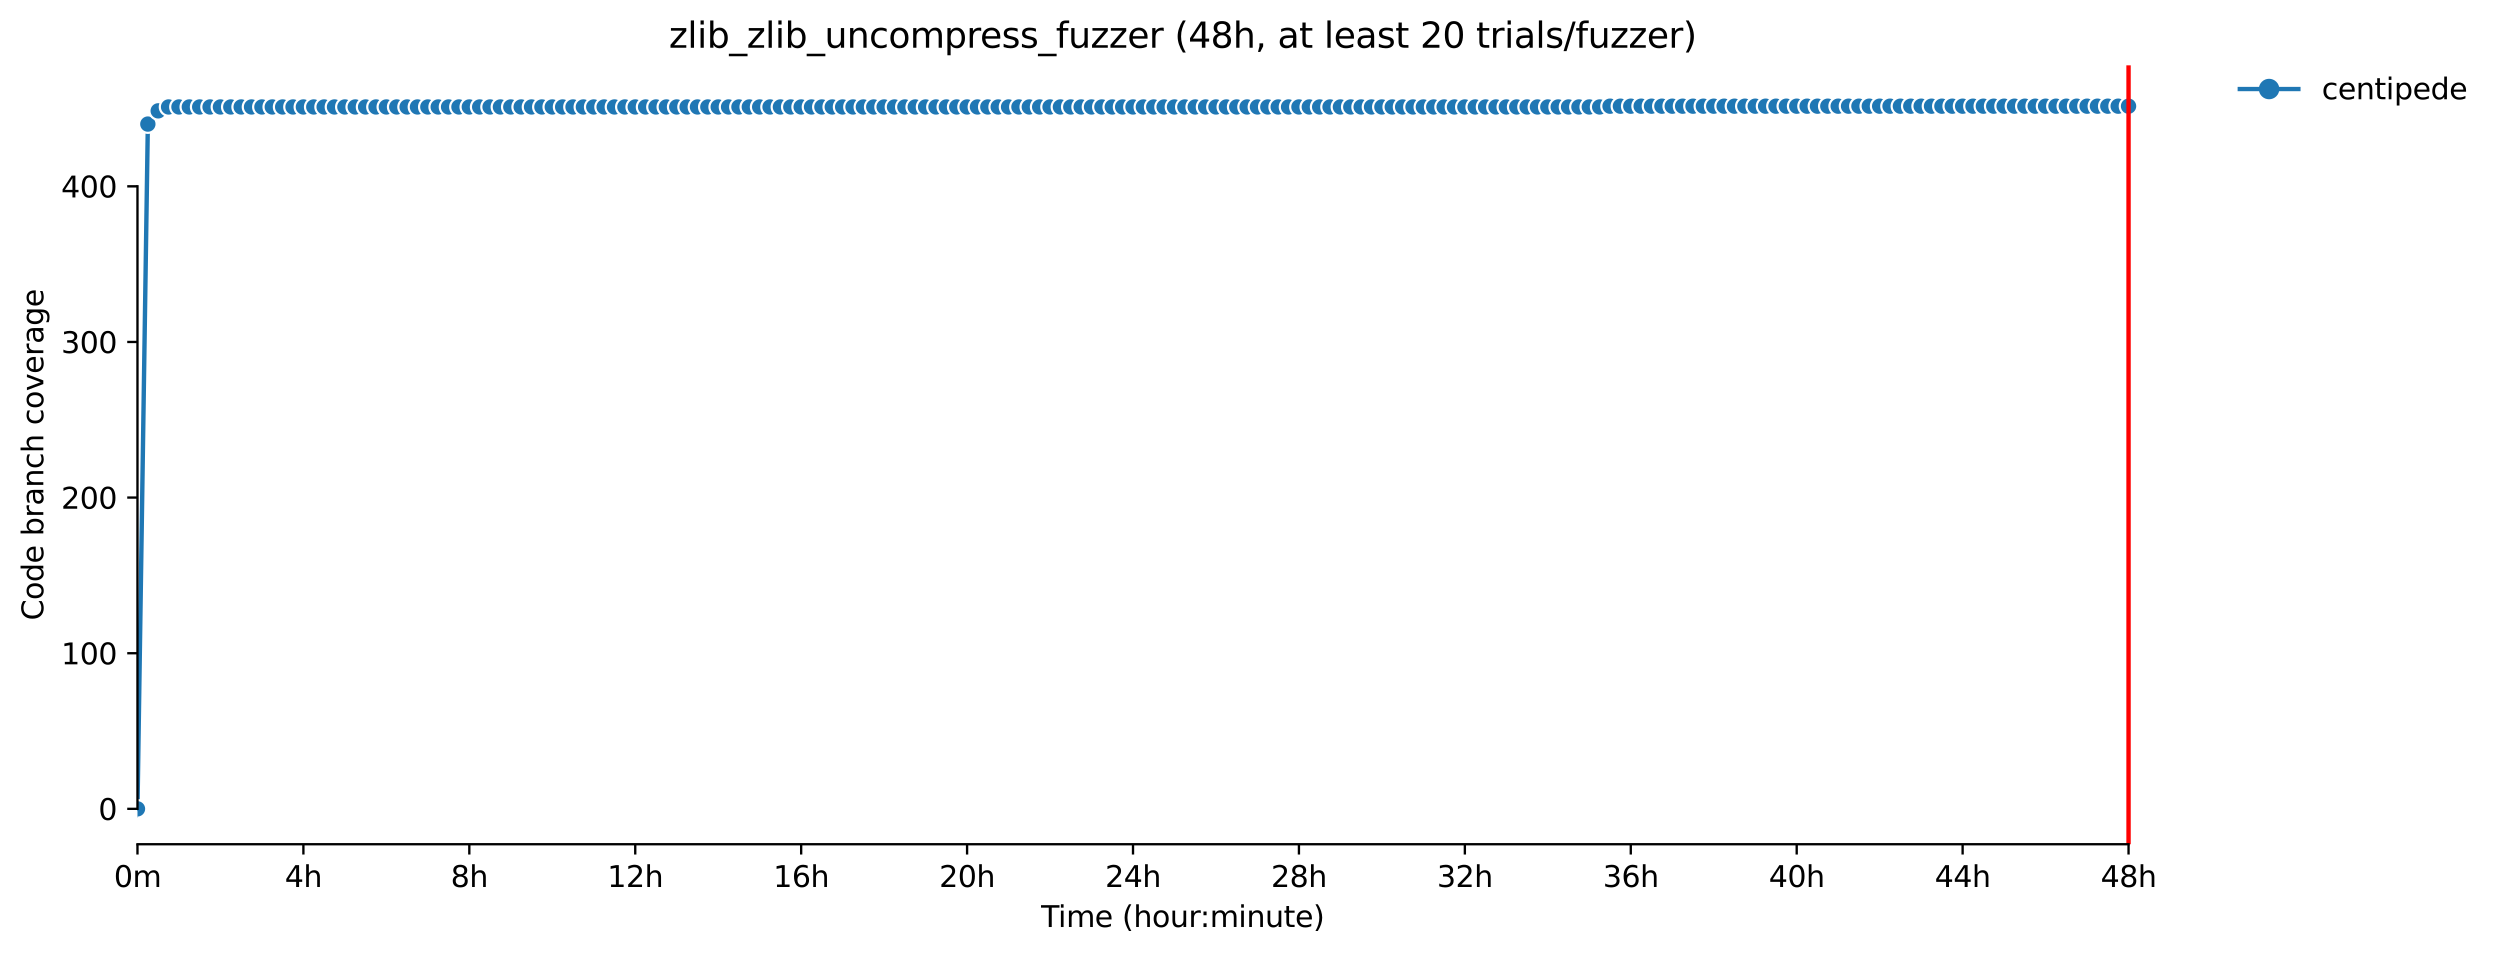 <?xml version="1.0" encoding="utf-8" standalone="no"?>
<!DOCTYPE svg PUBLIC "-//W3C//DTD SVG 1.1//EN"
  "http://www.w3.org/Graphics/SVG/1.1/DTD/svg11.dtd">
<svg xmlns:xlink="http://www.w3.org/1999/xlink" width="854.096pt" height="325.986pt" viewBox="0 0 854.096 325.986" xmlns="http://www.w3.org/2000/svg" version="1.1">
 <defs>
  <style type="text/css">*{stroke-linejoin: round; stroke-linecap: butt}</style>
 </defs>
 <g id="figure_1">
  <g id="patch_1">
   <path d="M 0 325.986 
L 854.096 325.986 
L 854.096 0 
L 0 0 
z
" style="fill: #ffffff"/>
  </g>
  <g id="axes_1">
   <g id="patch_2">
    <path d="M 46.966 288.43 
L 761.206 288.43 
L 761.206 22.318 
L 46.966 22.318 
z
" style="fill: #ffffff"/>
   </g>
   <g id="PolyCollection_1">
    <defs>
     <path id="mab50804887" d="M 46.966 -49.652 
L 46.966 -49.652 
L 50.508 -279.875 
L 54.051 -286.787 
L 57.594 -287.319 
L 61.137 -287.319 
L 64.68 -287.319 
L 68.223 -289.445 
L 71.766 -289.445 
L 75.308 -289.445 
L 78.851 -289.445 
L 82.394 -289.445 
L 85.937 -289.445 
L 89.48 -289.445 
L 93.023 -289.445 
L 96.566 -289.445 
L 100.108 -289.445 
L 103.651 -289.445 
L 107.194 -289.445 
L 110.737 -289.445 
L 114.28 -289.445 
L 117.823 -289.445 
L 121.366 -289.445 
L 124.908 -289.445 
L 128.451 -289.445 
L 131.994 -289.445 
L 135.537 -289.445 
L 139.08 -289.445 
L 142.623 -289.445 
L 146.166 -289.445 
L 149.708 -289.445 
L 153.251 -289.445 
L 156.794 -289.445 
L 160.337 -289.445 
L 163.88 -289.445 
L 167.423 -289.445 
L 170.966 -289.445 
L 174.508 -289.445 
L 178.051 -289.445 
L 181.594 -289.445 
L 185.137 -289.445 
L 188.68 -289.445 
L 192.223 -289.445 
L 195.766 -289.445 
L 199.308 -289.445 
L 202.851 -289.445 
L 206.394 -289.445 
L 209.937 -289.445 
L 213.48 -289.445 
L 217.023 -289.445 
L 220.566 -289.445 
L 224.108 -289.445 
L 227.651 -289.445 
L 231.194 -289.445 
L 234.737 -289.445 
L 238.28 -289.445 
L 241.823 -289.445 
L 245.366 -289.445 
L 248.908 -289.445 
L 252.451 -289.445 
L 255.994 -289.445 
L 259.537 -289.445 
L 263.08 -289.445 
L 266.623 -289.445 
L 270.166 -289.445 
L 273.708 -289.445 
L 277.251 -289.445 
L 280.794 -289.445 
L 284.337 -289.445 
L 287.88 -289.445 
L 291.423 -289.445 
L 294.966 -289.445 
L 298.508 -289.445 
L 302.051 -289.445 
L 305.594 -289.445 
L 309.137 -289.445 
L 312.68 -289.445 
L 316.223 -289.445 
L 319.766 -289.445 
L 323.308 -289.445 
L 326.851 -289.445 
L 330.394 -289.445 
L 333.937 -289.445 
L 337.48 -289.445 
L 341.023 -289.445 
L 344.566 -289.445 
L 348.108 -289.445 
L 351.651 -289.445 
L 355.194 -289.445 
L 358.737 -289.445 
L 362.28 -289.445 
L 365.823 -289.445 
L 369.366 -289.445 
L 372.908 -289.445 
L 376.451 -289.445 
L 379.994 -289.445 
L 383.537 -289.445 
L 387.08 -289.445 
L 390.623 -289.445 
L 394.166 -289.445 
L 397.708 -289.445 
L 401.251 -289.445 
L 404.794 -289.445 
L 408.337 -289.445 
L 411.88 -289.445 
L 415.423 -289.445 
L 418.966 -289.445 
L 422.508 -289.445 
L 426.051 -289.445 
L 429.594 -289.445 
L 433.137 -289.445 
L 436.68 -289.445 
L 440.223 -289.445 
L 443.766 -289.445 
L 447.308 -289.445 
L 450.851 -289.445 
L 454.394 -289.445 
L 457.937 -289.445 
L 461.48 -289.445 
L 465.023 -289.445 
L 468.566 -289.445 
L 472.108 -289.445 
L 475.651 -289.445 
L 479.194 -289.445 
L 482.737 -289.445 
L 486.28 -289.445 
L 489.823 -289.445 
L 493.366 -289.445 
L 496.908 -289.445 
L 500.451 -289.445 
L 503.994 -289.445 
L 507.537 -289.445 
L 511.08 -289.445 
L 514.623 -289.445 
L 518.166 -289.445 
L 521.708 -289.445 
L 525.251 -289.445 
L 528.794 -289.445 
L 532.337 -289.445 
L 535.88 -289.445 
L 539.423 -289.445 
L 542.966 -289.445 
L 546.508 -289.445 
L 550.051 -289.445 
L 553.594 -289.445 
L 557.137 -289.445 
L 560.68 -289.445 
L 564.223 -289.445 
L 567.766 -289.445 
L 571.308 -289.445 
L 574.851 -289.445 
L 578.394 -289.445 
L 581.937 -289.445 
L 585.48 -289.445 
L 589.023 -289.445 
L 592.566 -289.445 
L 596.108 -289.445 
L 599.651 -289.445 
L 603.194 -289.445 
L 606.737 -289.445 
L 610.28 -289.445 
L 613.823 -289.445 
L 617.366 -289.445 
L 620.908 -289.445 
L 624.451 -289.445 
L 627.994 -289.445 
L 631.537 -289.445 
L 635.08 -289.445 
L 638.623 -289.445 
L 642.166 -289.445 
L 645.708 -289.445 
L 649.251 -289.445 
L 652.794 -289.445 
L 656.337 -289.445 
L 659.88 -289.445 
L 663.423 -289.445 
L 666.966 -289.445 
L 670.508 -289.445 
L 674.051 -289.445 
L 677.594 -289.445 
L 681.137 -289.445 
L 684.68 -289.445 
L 688.223 -289.445 
L 691.766 -289.445 
L 695.308 -289.445 
L 698.851 -289.445 
L 702.394 -289.445 
L 705.937 -289.445 
L 709.48 -289.445 
L 713.023 -289.445 
L 716.566 -289.445 
L 720.108 -289.445 
L 723.651 -289.445 
L 727.194 -289.445 
L 727.194 -291.572 
L 727.194 -291.572 
L 723.651 -291.572 
L 720.108 -291.572 
L 716.566 -291.572 
L 713.023 -291.572 
L 709.48 -291.572 
L 705.937 -291.572 
L 702.394 -291.572 
L 698.851 -291.572 
L 695.308 -291.572 
L 691.766 -291.572 
L 688.223 -291.572 
L 684.68 -291.572 
L 681.137 -291.572 
L 677.594 -291.572 
L 674.051 -291.572 
L 670.508 -291.572 
L 666.966 -291.572 
L 663.423 -291.572 
L 659.88 -291.572 
L 656.337 -291.572 
L 652.794 -291.572 
L 649.251 -291.572 
L 645.708 -291.572 
L 642.166 -291.572 
L 638.623 -291.572 
L 635.08 -291.572 
L 631.537 -291.572 
L 627.994 -291.572 
L 624.451 -291.572 
L 620.908 -291.572 
L 617.366 -291.572 
L 613.823 -291.572 
L 610.28 -291.306 
L 606.737 -291.313 
L 603.194 -291.306 
L 599.651 -291.306 
L 596.108 -291.041 
L 592.566 -291.306 
L 589.023 -291.306 
L 585.48 -291.313 
L 581.937 -291.306 
L 578.394 -291.306 
L 574.851 -291.306 
L 571.308 -291.306 
L 567.766 -291.313 
L 564.223 -291.306 
L 560.68 -291.572 
L 557.137 -291.306 
L 553.594 -291.306 
L 550.051 -291.306 
L 546.508 -291.041 
L 542.966 -291.041 
L 539.423 -291.041 
L 535.88 -291.041 
L 532.337 -291.041 
L 528.794 -291.041 
L 525.251 -291.041 
L 521.708 -291.572 
L 518.166 -291.306 
L 514.623 -291.041 
L 511.08 -291.041 
L 507.537 -291.041 
L 503.994 -291.041 
L 500.451 -291.041 
L 496.908 -291.041 
L 493.366 -291.041 
L 489.823 -291.041 
L 486.28 -291.041 
L 482.737 -291.041 
L 479.194 -291.041 
L 475.651 -291.041 
L 472.108 -290.775 
L 468.566 -291.041 
L 465.023 -291.041 
L 461.48 -291.041 
L 457.937 -291.041 
L 454.394 -291.041 
L 450.851 -291.041 
L 447.308 -291.041 
L 443.766 -291.041 
L 440.223 -291.041 
L 436.68 -291.041 
L 433.137 -291.041 
L 429.594 -291.041 
L 426.051 -291.047 
L 422.508 -291.041 
L 418.966 -291.041 
L 415.423 -291.041 
L 411.88 -291.041 
L 408.337 -291.041 
L 404.794 -291.041 
L 401.251 -291.041 
L 397.708 -291.041 
L 394.166 -291.572 
L 390.623 -291.041 
L 387.08 -291.572 
L 383.537 -291.041 
L 379.994 -291.041 
L 376.451 -291.041 
L 372.908 -291.572 
L 369.366 -291.041 
L 365.823 -291.041 
L 362.28 -291.041 
L 358.737 -291.041 
L 355.194 -291.041 
L 351.651 -291.041 
L 348.108 -291.041 
L 344.566 -291.041 
L 341.023 -291.306 
L 337.48 -291.041 
L 333.937 -291.572 
L 330.394 -291.306 
L 326.851 -291.041 
L 323.308 -291.047 
L 319.766 -291.041 
L 316.223 -291.041 
L 312.68 -290.775 
L 309.137 -291.041 
L 305.594 -291.041 
L 302.051 -290.781 
L 298.508 -291.041 
L 294.966 -291.047 
L 291.423 -291.041 
L 287.88 -291.041 
L 284.337 -291.041 
L 280.794 -291.041 
L 277.251 -290.781 
L 273.708 -291.047 
L 270.166 -291.041 
L 266.623 -291.041 
L 263.08 -291.041 
L 259.537 -291.041 
L 255.994 -291.041 
L 252.451 -291.041 
L 248.908 -291.306 
L 245.366 -291.041 
L 241.823 -291.041 
L 238.28 -291.572 
L 234.737 -291.041 
L 231.194 -291.041 
L 227.651 -291.041 
L 224.108 -291.041 
L 220.566 -291.041 
L 217.023 -291.041 
L 213.48 -291.041 
L 209.937 -291.041 
L 206.394 -291.041 
L 202.851 -291.041 
L 199.308 -291.041 
L 195.766 -291.041 
L 192.223 -291.041 
L 188.68 -291.041 
L 185.137 -291.306 
L 181.594 -291.041 
L 178.051 -291.572 
L 174.508 -291.041 
L 170.966 -291.041 
L 167.423 -291.041 
L 163.88 -291.041 
L 160.337 -290.509 
L 156.794 -290.509 
L 153.251 -290.243 
L 149.708 -290.25 
L 146.166 -290.243 
L 142.623 -290.243 
L 139.08 -290.243 
L 135.537 -290.509 
L 131.994 -290.243 
L 128.451 -290.243 
L 124.908 -290.509 
L 121.366 -290.243 
L 117.823 -290.243 
L 114.28 -290.243 
L 110.737 -290.243 
L 107.194 -290.243 
L 103.651 -290.25 
L 100.108 -290.243 
L 96.566 -290.243 
L 93.023 -290.243 
L 89.48 -290.243 
L 85.937 -290.243 
L 82.394 -289.977 
L 78.851 -289.711 
L 75.308 -289.445 
L 71.766 -289.445 
L 68.223 -289.445 
L 64.68 -289.445 
L 61.137 -289.445 
L 57.594 -289.445 
L 54.051 -289.445 
L 50.508 -285.724 
L 46.966 -49.652 
z
" style="stroke: #1f77b4; stroke-opacity: 0.2"/>
    </defs>
    <g clip-path="url(#pd5de1fc297)">
     <use xlink:href="#mab50804887" x="0" y="325.986" style="fill: #1f77b4; fill-opacity: 0.2; stroke: #1f77b4; stroke-opacity: 0.2"/>
    </g>
   </g>
   <g id="matplotlib.axis_1">
    <g id="xtick_1">
     <g id="line2d_1">
      <defs>
       <path id="m63f14d1429" d="M 0 0 
L 0 3.5 
" style="stroke: #000000; stroke-width: 0.8"/>
      </defs>
      <g>
       <use xlink:href="#m63f14d1429" x="46.966" y="288.43" style="stroke: #000000; stroke-width: 0.8"/>
      </g>
     </g>
     <g id="text_1">
      <!-- 0m -->
      <g transform="translate(38.914 303.029) scale(0.1 -0.1)">
       <defs>
        <path id="DejaVuSans-30" d="M 2034 4250 
Q 1547 4250 1301 3770 
Q 1056 3291 1056 2328 
Q 1056 1369 1301 889 
Q 1547 409 2034 409 
Q 2525 409 2770 889 
Q 3016 1369 3016 2328 
Q 3016 3291 2770 3770 
Q 2525 4250 2034 4250 
z
M 2034 4750 
Q 2819 4750 3233 4129 
Q 3647 3509 3647 2328 
Q 3647 1150 3233 529 
Q 2819 -91 2034 -91 
Q 1250 -91 836 529 
Q 422 1150 422 2328 
Q 422 3509 836 4129 
Q 1250 4750 2034 4750 
z
" transform="scale(0.016)"/>
        <path id="DejaVuSans-6d" d="M 3328 2828 
Q 3544 3216 3844 3400 
Q 4144 3584 4550 3584 
Q 5097 3584 5394 3201 
Q 5691 2819 5691 2113 
L 5691 0 
L 5113 0 
L 5113 2094 
Q 5113 2597 4934 2840 
Q 4756 3084 4391 3084 
Q 3944 3084 3684 2787 
Q 3425 2491 3425 1978 
L 3425 0 
L 2847 0 
L 2847 2094 
Q 2847 2600 2669 2842 
Q 2491 3084 2119 3084 
Q 1678 3084 1418 2786 
Q 1159 2488 1159 1978 
L 1159 0 
L 581 0 
L 581 3500 
L 1159 3500 
L 1159 2956 
Q 1356 3278 1631 3431 
Q 1906 3584 2284 3584 
Q 2666 3584 2933 3390 
Q 3200 3197 3328 2828 
z
" transform="scale(0.016)"/>
       </defs>
       <use xlink:href="#DejaVuSans-30"/>
       <use xlink:href="#DejaVuSans-6d" x="63.623"/>
      </g>
     </g>
    </g>
    <g id="xtick_2">
     <g id="line2d_2">
      <g>
       <use xlink:href="#m63f14d1429" x="103.651" y="288.43" style="stroke: #000000; stroke-width: 0.8"/>
      </g>
     </g>
     <g id="text_2">
      <!-- 4h -->
      <g transform="translate(97.301 303.029) scale(0.1 -0.1)">
       <defs>
        <path id="DejaVuSans-34" d="M 2419 4116 
L 825 1625 
L 2419 1625 
L 2419 4116 
z
M 2253 4666 
L 3047 4666 
L 3047 1625 
L 3713 1625 
L 3713 1100 
L 3047 1100 
L 3047 0 
L 2419 0 
L 2419 1100 
L 313 1100 
L 313 1709 
L 2253 4666 
z
" transform="scale(0.016)"/>
        <path id="DejaVuSans-68" d="M 3513 2113 
L 3513 0 
L 2938 0 
L 2938 2094 
Q 2938 2591 2744 2837 
Q 2550 3084 2163 3084 
Q 1697 3084 1428 2787 
Q 1159 2491 1159 1978 
L 1159 0 
L 581 0 
L 581 4863 
L 1159 4863 
L 1159 2956 
Q 1366 3272 1645 3428 
Q 1925 3584 2291 3584 
Q 2894 3584 3203 3211 
Q 3513 2838 3513 2113 
z
" transform="scale(0.016)"/>
       </defs>
       <use xlink:href="#DejaVuSans-34"/>
       <use xlink:href="#DejaVuSans-68" x="63.623"/>
      </g>
     </g>
    </g>
    <g id="xtick_3">
     <g id="line2d_3">
      <g>
       <use xlink:href="#m63f14d1429" x="160.337" y="288.43" style="stroke: #000000; stroke-width: 0.8"/>
      </g>
     </g>
     <g id="text_3">
      <!-- 8h -->
      <g transform="translate(153.987 303.029) scale(0.1 -0.1)">
       <defs>
        <path id="DejaVuSans-38" d="M 2034 2216 
Q 1584 2216 1326 1975 
Q 1069 1734 1069 1313 
Q 1069 891 1326 650 
Q 1584 409 2034 409 
Q 2484 409 2743 651 
Q 3003 894 3003 1313 
Q 3003 1734 2745 1975 
Q 2488 2216 2034 2216 
z
M 1403 2484 
Q 997 2584 770 2862 
Q 544 3141 544 3541 
Q 544 4100 942 4425 
Q 1341 4750 2034 4750 
Q 2731 4750 3128 4425 
Q 3525 4100 3525 3541 
Q 3525 3141 3298 2862 
Q 3072 2584 2669 2484 
Q 3125 2378 3379 2068 
Q 3634 1759 3634 1313 
Q 3634 634 3220 271 
Q 2806 -91 2034 -91 
Q 1263 -91 848 271 
Q 434 634 434 1313 
Q 434 1759 690 2068 
Q 947 2378 1403 2484 
z
M 1172 3481 
Q 1172 3119 1398 2916 
Q 1625 2713 2034 2713 
Q 2441 2713 2670 2916 
Q 2900 3119 2900 3481 
Q 2900 3844 2670 4047 
Q 2441 4250 2034 4250 
Q 1625 4250 1398 4047 
Q 1172 3844 1172 3481 
z
" transform="scale(0.016)"/>
       </defs>
       <use xlink:href="#DejaVuSans-38"/>
       <use xlink:href="#DejaVuSans-68" x="63.623"/>
      </g>
     </g>
    </g>
    <g id="xtick_4">
     <g id="line2d_4">
      <g>
       <use xlink:href="#m63f14d1429" x="217.023" y="288.43" style="stroke: #000000; stroke-width: 0.8"/>
      </g>
     </g>
     <g id="text_4">
      <!-- 12h -->
      <g transform="translate(207.492 303.029) scale(0.1 -0.1)">
       <defs>
        <path id="DejaVuSans-31" d="M 794 531 
L 1825 531 
L 1825 4091 
L 703 3866 
L 703 4441 
L 1819 4666 
L 2450 4666 
L 2450 531 
L 3481 531 
L 3481 0 
L 794 0 
L 794 531 
z
" transform="scale(0.016)"/>
        <path id="DejaVuSans-32" d="M 1228 531 
L 3431 531 
L 3431 0 
L 469 0 
L 469 531 
Q 828 903 1448 1529 
Q 2069 2156 2228 2338 
Q 2531 2678 2651 2914 
Q 2772 3150 2772 3378 
Q 2772 3750 2511 3984 
Q 2250 4219 1831 4219 
Q 1534 4219 1204 4116 
Q 875 4013 500 3803 
L 500 4441 
Q 881 4594 1212 4672 
Q 1544 4750 1819 4750 
Q 2544 4750 2975 4387 
Q 3406 4025 3406 3419 
Q 3406 3131 3298 2873 
Q 3191 2616 2906 2266 
Q 2828 2175 2409 1742 
Q 1991 1309 1228 531 
z
" transform="scale(0.016)"/>
       </defs>
       <use xlink:href="#DejaVuSans-31"/>
       <use xlink:href="#DejaVuSans-32" x="63.623"/>
       <use xlink:href="#DejaVuSans-68" x="127.246"/>
      </g>
     </g>
    </g>
    <g id="xtick_5">
     <g id="line2d_5">
      <g>
       <use xlink:href="#m63f14d1429" x="273.708" y="288.43" style="stroke: #000000; stroke-width: 0.8"/>
      </g>
     </g>
     <g id="text_5">
      <!-- 16h -->
      <g transform="translate(264.177 303.029) scale(0.1 -0.1)">
       <defs>
        <path id="DejaVuSans-36" d="M 2113 2584 
Q 1688 2584 1439 2293 
Q 1191 2003 1191 1497 
Q 1191 994 1439 701 
Q 1688 409 2113 409 
Q 2538 409 2786 701 
Q 3034 994 3034 1497 
Q 3034 2003 2786 2293 
Q 2538 2584 2113 2584 
z
M 3366 4563 
L 3366 3988 
Q 3128 4100 2886 4159 
Q 2644 4219 2406 4219 
Q 1781 4219 1451 3797 
Q 1122 3375 1075 2522 
Q 1259 2794 1537 2939 
Q 1816 3084 2150 3084 
Q 2853 3084 3261 2657 
Q 3669 2231 3669 1497 
Q 3669 778 3244 343 
Q 2819 -91 2113 -91 
Q 1303 -91 875 529 
Q 447 1150 447 2328 
Q 447 3434 972 4092 
Q 1497 4750 2381 4750 
Q 2619 4750 2861 4703 
Q 3103 4656 3366 4563 
z
" transform="scale(0.016)"/>
       </defs>
       <use xlink:href="#DejaVuSans-31"/>
       <use xlink:href="#DejaVuSans-36" x="63.623"/>
       <use xlink:href="#DejaVuSans-68" x="127.246"/>
      </g>
     </g>
    </g>
    <g id="xtick_6">
     <g id="line2d_6">
      <g>
       <use xlink:href="#m63f14d1429" x="330.394" y="288.43" style="stroke: #000000; stroke-width: 0.8"/>
      </g>
     </g>
     <g id="text_6">
      <!-- 20h -->
      <g transform="translate(320.863 303.029) scale(0.1 -0.1)">
       <use xlink:href="#DejaVuSans-32"/>
       <use xlink:href="#DejaVuSans-30" x="63.623"/>
       <use xlink:href="#DejaVuSans-68" x="127.246"/>
      </g>
     </g>
    </g>
    <g id="xtick_7">
     <g id="line2d_7">
      <g>
       <use xlink:href="#m63f14d1429" x="387.08" y="288.43" style="stroke: #000000; stroke-width: 0.8"/>
      </g>
     </g>
     <g id="text_7">
      <!-- 24h -->
      <g transform="translate(377.549 303.029) scale(0.1 -0.1)">
       <use xlink:href="#DejaVuSans-32"/>
       <use xlink:href="#DejaVuSans-34" x="63.623"/>
       <use xlink:href="#DejaVuSans-68" x="127.246"/>
      </g>
     </g>
    </g>
    <g id="xtick_8">
     <g id="line2d_8">
      <g>
       <use xlink:href="#m63f14d1429" x="443.766" y="288.43" style="stroke: #000000; stroke-width: 0.8"/>
      </g>
     </g>
     <g id="text_8">
      <!-- 28h -->
      <g transform="translate(434.234 303.029) scale(0.1 -0.1)">
       <use xlink:href="#DejaVuSans-32"/>
       <use xlink:href="#DejaVuSans-38" x="63.623"/>
       <use xlink:href="#DejaVuSans-68" x="127.246"/>
      </g>
     </g>
    </g>
    <g id="xtick_9">
     <g id="line2d_9">
      <g>
       <use xlink:href="#m63f14d1429" x="500.451" y="288.43" style="stroke: #000000; stroke-width: 0.8"/>
      </g>
     </g>
     <g id="text_9">
      <!-- 32h -->
      <g transform="translate(490.92 303.029) scale(0.1 -0.1)">
       <defs>
        <path id="DejaVuSans-33" d="M 2597 2516 
Q 3050 2419 3304 2112 
Q 3559 1806 3559 1356 
Q 3559 666 3084 287 
Q 2609 -91 1734 -91 
Q 1441 -91 1130 -33 
Q 819 25 488 141 
L 488 750 
Q 750 597 1062 519 
Q 1375 441 1716 441 
Q 2309 441 2620 675 
Q 2931 909 2931 1356 
Q 2931 1769 2642 2001 
Q 2353 2234 1838 2234 
L 1294 2234 
L 1294 2753 
L 1863 2753 
Q 2328 2753 2575 2939 
Q 2822 3125 2822 3475 
Q 2822 3834 2567 4026 
Q 2313 4219 1838 4219 
Q 1578 4219 1281 4162 
Q 984 4106 628 3988 
L 628 4550 
Q 988 4650 1302 4700 
Q 1616 4750 1894 4750 
Q 2613 4750 3031 4423 
Q 3450 4097 3450 3541 
Q 3450 3153 3228 2886 
Q 3006 2619 2597 2516 
z
" transform="scale(0.016)"/>
       </defs>
       <use xlink:href="#DejaVuSans-33"/>
       <use xlink:href="#DejaVuSans-32" x="63.623"/>
       <use xlink:href="#DejaVuSans-68" x="127.246"/>
      </g>
     </g>
    </g>
    <g id="xtick_10">
     <g id="line2d_10">
      <g>
       <use xlink:href="#m63f14d1429" x="557.137" y="288.43" style="stroke: #000000; stroke-width: 0.8"/>
      </g>
     </g>
     <g id="text_10">
      <!-- 36h -->
      <g transform="translate(547.606 303.029) scale(0.1 -0.1)">
       <use xlink:href="#DejaVuSans-33"/>
       <use xlink:href="#DejaVuSans-36" x="63.623"/>
       <use xlink:href="#DejaVuSans-68" x="127.246"/>
      </g>
     </g>
    </g>
    <g id="xtick_11">
     <g id="line2d_11">
      <g>
       <use xlink:href="#m63f14d1429" x="613.823" y="288.43" style="stroke: #000000; stroke-width: 0.8"/>
      </g>
     </g>
     <g id="text_11">
      <!-- 40h -->
      <g transform="translate(604.292 303.029) scale(0.1 -0.1)">
       <use xlink:href="#DejaVuSans-34"/>
       <use xlink:href="#DejaVuSans-30" x="63.623"/>
       <use xlink:href="#DejaVuSans-68" x="127.246"/>
      </g>
     </g>
    </g>
    <g id="xtick_12">
     <g id="line2d_12">
      <g>
       <use xlink:href="#m63f14d1429" x="670.508" y="288.43" style="stroke: #000000; stroke-width: 0.8"/>
      </g>
     </g>
     <g id="text_12">
      <!-- 44h -->
      <g transform="translate(660.977 303.029) scale(0.1 -0.1)">
       <use xlink:href="#DejaVuSans-34"/>
       <use xlink:href="#DejaVuSans-34" x="63.623"/>
       <use xlink:href="#DejaVuSans-68" x="127.246"/>
      </g>
     </g>
    </g>
    <g id="xtick_13">
     <g id="line2d_13">
      <g>
       <use xlink:href="#m63f14d1429" x="727.194" y="288.43" style="stroke: #000000; stroke-width: 0.8"/>
      </g>
     </g>
     <g id="text_13">
      <!-- 48h -->
      <g transform="translate(717.663 303.029) scale(0.1 -0.1)">
       <use xlink:href="#DejaVuSans-34"/>
       <use xlink:href="#DejaVuSans-38" x="63.623"/>
       <use xlink:href="#DejaVuSans-68" x="127.246"/>
      </g>
     </g>
    </g>
    <g id="text_14">
     <!-- Time (hour:minute) -->
     <g transform="translate(355.679 316.707) scale(0.1 -0.1)">
      <defs>
       <path id="DejaVuSans-54" d="M -19 4666 
L 3928 4666 
L 3928 4134 
L 2272 4134 
L 2272 0 
L 1638 0 
L 1638 4134 
L -19 4134 
L -19 4666 
z
" transform="scale(0.016)"/>
       <path id="DejaVuSans-69" d="M 603 3500 
L 1178 3500 
L 1178 0 
L 603 0 
L 603 3500 
z
M 603 4863 
L 1178 4863 
L 1178 4134 
L 603 4134 
L 603 4863 
z
" transform="scale(0.016)"/>
       <path id="DejaVuSans-65" d="M 3597 1894 
L 3597 1613 
L 953 1613 
Q 991 1019 1311 708 
Q 1631 397 2203 397 
Q 2534 397 2845 478 
Q 3156 559 3463 722 
L 3463 178 
Q 3153 47 2828 -22 
Q 2503 -91 2169 -91 
Q 1331 -91 842 396 
Q 353 884 353 1716 
Q 353 2575 817 3079 
Q 1281 3584 2069 3584 
Q 2775 3584 3186 3129 
Q 3597 2675 3597 1894 
z
M 3022 2063 
Q 3016 2534 2758 2815 
Q 2500 3097 2075 3097 
Q 1594 3097 1305 2825 
Q 1016 2553 972 2059 
L 3022 2063 
z
" transform="scale(0.016)"/>
       <path id="DejaVuSans-20" transform="scale(0.016)"/>
       <path id="DejaVuSans-28" d="M 1984 4856 
Q 1566 4138 1362 3434 
Q 1159 2731 1159 2009 
Q 1159 1288 1364 580 
Q 1569 -128 1984 -844 
L 1484 -844 
Q 1016 -109 783 600 
Q 550 1309 550 2009 
Q 550 2706 781 3412 
Q 1013 4119 1484 4856 
L 1984 4856 
z
" transform="scale(0.016)"/>
       <path id="DejaVuSans-6f" d="M 1959 3097 
Q 1497 3097 1228 2736 
Q 959 2375 959 1747 
Q 959 1119 1226 758 
Q 1494 397 1959 397 
Q 2419 397 2687 759 
Q 2956 1122 2956 1747 
Q 2956 2369 2687 2733 
Q 2419 3097 1959 3097 
z
M 1959 3584 
Q 2709 3584 3137 3096 
Q 3566 2609 3566 1747 
Q 3566 888 3137 398 
Q 2709 -91 1959 -91 
Q 1206 -91 779 398 
Q 353 888 353 1747 
Q 353 2609 779 3096 
Q 1206 3584 1959 3584 
z
" transform="scale(0.016)"/>
       <path id="DejaVuSans-75" d="M 544 1381 
L 544 3500 
L 1119 3500 
L 1119 1403 
Q 1119 906 1312 657 
Q 1506 409 1894 409 
Q 2359 409 2629 706 
Q 2900 1003 2900 1516 
L 2900 3500 
L 3475 3500 
L 3475 0 
L 2900 0 
L 2900 538 
Q 2691 219 2414 64 
Q 2138 -91 1772 -91 
Q 1169 -91 856 284 
Q 544 659 544 1381 
z
M 1991 3584 
L 1991 3584 
z
" transform="scale(0.016)"/>
       <path id="DejaVuSans-72" d="M 2631 2963 
Q 2534 3019 2420 3045 
Q 2306 3072 2169 3072 
Q 1681 3072 1420 2755 
Q 1159 2438 1159 1844 
L 1159 0 
L 581 0 
L 581 3500 
L 1159 3500 
L 1159 2956 
Q 1341 3275 1631 3429 
Q 1922 3584 2338 3584 
Q 2397 3584 2469 3576 
Q 2541 3569 2628 3553 
L 2631 2963 
z
" transform="scale(0.016)"/>
       <path id="DejaVuSans-3a" d="M 750 794 
L 1409 794 
L 1409 0 
L 750 0 
L 750 794 
z
M 750 3309 
L 1409 3309 
L 1409 2516 
L 750 2516 
L 750 3309 
z
" transform="scale(0.016)"/>
       <path id="DejaVuSans-6e" d="M 3513 2113 
L 3513 0 
L 2938 0 
L 2938 2094 
Q 2938 2591 2744 2837 
Q 2550 3084 2163 3084 
Q 1697 3084 1428 2787 
Q 1159 2491 1159 1978 
L 1159 0 
L 581 0 
L 581 3500 
L 1159 3500 
L 1159 2956 
Q 1366 3272 1645 3428 
Q 1925 3584 2291 3584 
Q 2894 3584 3203 3211 
Q 3513 2838 3513 2113 
z
" transform="scale(0.016)"/>
       <path id="DejaVuSans-74" d="M 1172 4494 
L 1172 3500 
L 2356 3500 
L 2356 3053 
L 1172 3053 
L 1172 1153 
Q 1172 725 1289 603 
Q 1406 481 1766 481 
L 2356 481 
L 2356 0 
L 1766 0 
Q 1100 0 847 248 
Q 594 497 594 1153 
L 594 3053 
L 172 3053 
L 172 3500 
L 594 3500 
L 594 4494 
L 1172 4494 
z
" transform="scale(0.016)"/>
       <path id="DejaVuSans-29" d="M 513 4856 
L 1013 4856 
Q 1481 4119 1714 3412 
Q 1947 2706 1947 2009 
Q 1947 1309 1714 600 
Q 1481 -109 1013 -844 
L 513 -844 
Q 928 -128 1133 580 
Q 1338 1288 1338 2009 
Q 1338 2731 1133 3434 
Q 928 4138 513 4856 
z
" transform="scale(0.016)"/>
      </defs>
      <use xlink:href="#DejaVuSans-54"/>
      <use xlink:href="#DejaVuSans-69" x="57.959"/>
      <use xlink:href="#DejaVuSans-6d" x="85.742"/>
      <use xlink:href="#DejaVuSans-65" x="183.154"/>
      <use xlink:href="#DejaVuSans-20" x="244.678"/>
      <use xlink:href="#DejaVuSans-28" x="276.465"/>
      <use xlink:href="#DejaVuSans-68" x="315.479"/>
      <use xlink:href="#DejaVuSans-6f" x="378.857"/>
      <use xlink:href="#DejaVuSans-75" x="440.039"/>
      <use xlink:href="#DejaVuSans-72" x="503.418"/>
      <use xlink:href="#DejaVuSans-3a" x="542.781"/>
      <use xlink:href="#DejaVuSans-6d" x="576.473"/>
      <use xlink:href="#DejaVuSans-69" x="673.885"/>
      <use xlink:href="#DejaVuSans-6e" x="701.668"/>
      <use xlink:href="#DejaVuSans-75" x="765.047"/>
      <use xlink:href="#DejaVuSans-74" x="828.426"/>
      <use xlink:href="#DejaVuSans-65" x="867.635"/>
      <use xlink:href="#DejaVuSans-29" x="929.158"/>
     </g>
    </g>
   </g>
   <g id="matplotlib.axis_2">
    <g id="ytick_1">
     <g id="line2d_14">
      <defs>
       <path id="m0d3863292a" d="M 0 0 
L -3.5 0 
" style="stroke: #000000; stroke-width: 0.8"/>
      </defs>
      <g>
       <use xlink:href="#m0d3863292a" x="46.966" y="276.334" style="stroke: #000000; stroke-width: 0.8"/>
      </g>
     </g>
     <g id="text_15">
      <!-- 0 -->
      <g transform="translate(33.603 280.133) scale(0.1 -0.1)">
       <use xlink:href="#DejaVuSans-30"/>
      </g>
     </g>
    </g>
    <g id="ytick_2">
     <g id="line2d_15">
      <g>
       <use xlink:href="#m0d3863292a" x="46.966" y="223.165" style="stroke: #000000; stroke-width: 0.8"/>
      </g>
     </g>
     <g id="text_16">
      <!-- 100 -->
      <g transform="translate(20.878 226.964) scale(0.1 -0.1)">
       <use xlink:href="#DejaVuSans-31"/>
       <use xlink:href="#DejaVuSans-30" x="63.623"/>
       <use xlink:href="#DejaVuSans-30" x="127.246"/>
      </g>
     </g>
    </g>
    <g id="ytick_3">
     <g id="line2d_16">
      <g>
       <use xlink:href="#m0d3863292a" x="46.966" y="169.996" style="stroke: #000000; stroke-width: 0.8"/>
      </g>
     </g>
     <g id="text_17">
      <!-- 200 -->
      <g transform="translate(20.878 173.795) scale(0.1 -0.1)">
       <use xlink:href="#DejaVuSans-32"/>
       <use xlink:href="#DejaVuSans-30" x="63.623"/>
       <use xlink:href="#DejaVuSans-30" x="127.246"/>
      </g>
     </g>
    </g>
    <g id="ytick_4">
     <g id="line2d_17">
      <g>
       <use xlink:href="#m0d3863292a" x="46.966" y="116.826" style="stroke: #000000; stroke-width: 0.8"/>
      </g>
     </g>
     <g id="text_18">
      <!-- 300 -->
      <g transform="translate(20.878 120.626) scale(0.1 -0.1)">
       <use xlink:href="#DejaVuSans-33"/>
       <use xlink:href="#DejaVuSans-30" x="63.623"/>
       <use xlink:href="#DejaVuSans-30" x="127.246"/>
      </g>
     </g>
    </g>
    <g id="ytick_5">
     <g id="line2d_18">
      <g>
       <use xlink:href="#m0d3863292a" x="46.966" y="63.657" style="stroke: #000000; stroke-width: 0.8"/>
      </g>
     </g>
     <g id="text_19">
      <!-- 400 -->
      <g transform="translate(20.878 67.456) scale(0.1 -0.1)">
       <use xlink:href="#DejaVuSans-34"/>
       <use xlink:href="#DejaVuSans-30" x="63.623"/>
       <use xlink:href="#DejaVuSans-30" x="127.246"/>
      </g>
     </g>
    </g>
    <g id="text_20">
     <!-- Code branch coverage -->
     <g transform="translate(14.798 211.949) rotate(-90) scale(0.1 -0.1)">
      <defs>
       <path id="DejaVuSans-43" d="M 4122 4306 
L 4122 3641 
Q 3803 3938 3442 4084 
Q 3081 4231 2675 4231 
Q 1875 4231 1450 3742 
Q 1025 3253 1025 2328 
Q 1025 1406 1450 917 
Q 1875 428 2675 428 
Q 3081 428 3442 575 
Q 3803 722 4122 1019 
L 4122 359 
Q 3791 134 3420 21 
Q 3050 -91 2638 -91 
Q 1578 -91 968 557 
Q 359 1206 359 2328 
Q 359 3453 968 4101 
Q 1578 4750 2638 4750 
Q 3056 4750 3426 4639 
Q 3797 4528 4122 4306 
z
" transform="scale(0.016)"/>
       <path id="DejaVuSans-64" d="M 2906 2969 
L 2906 4863 
L 3481 4863 
L 3481 0 
L 2906 0 
L 2906 525 
Q 2725 213 2448 61 
Q 2172 -91 1784 -91 
Q 1150 -91 751 415 
Q 353 922 353 1747 
Q 353 2572 751 3078 
Q 1150 3584 1784 3584 
Q 2172 3584 2448 3432 
Q 2725 3281 2906 2969 
z
M 947 1747 
Q 947 1113 1208 752 
Q 1469 391 1925 391 
Q 2381 391 2643 752 
Q 2906 1113 2906 1747 
Q 2906 2381 2643 2742 
Q 2381 3103 1925 3103 
Q 1469 3103 1208 2742 
Q 947 2381 947 1747 
z
" transform="scale(0.016)"/>
       <path id="DejaVuSans-62" d="M 3116 1747 
Q 3116 2381 2855 2742 
Q 2594 3103 2138 3103 
Q 1681 3103 1420 2742 
Q 1159 2381 1159 1747 
Q 1159 1113 1420 752 
Q 1681 391 2138 391 
Q 2594 391 2855 752 
Q 3116 1113 3116 1747 
z
M 1159 2969 
Q 1341 3281 1617 3432 
Q 1894 3584 2278 3584 
Q 2916 3584 3314 3078 
Q 3713 2572 3713 1747 
Q 3713 922 3314 415 
Q 2916 -91 2278 -91 
Q 1894 -91 1617 61 
Q 1341 213 1159 525 
L 1159 0 
L 581 0 
L 581 4863 
L 1159 4863 
L 1159 2969 
z
" transform="scale(0.016)"/>
       <path id="DejaVuSans-61" d="M 2194 1759 
Q 1497 1759 1228 1600 
Q 959 1441 959 1056 
Q 959 750 1161 570 
Q 1363 391 1709 391 
Q 2188 391 2477 730 
Q 2766 1069 2766 1631 
L 2766 1759 
L 2194 1759 
z
M 3341 1997 
L 3341 0 
L 2766 0 
L 2766 531 
Q 2569 213 2275 61 
Q 1981 -91 1556 -91 
Q 1019 -91 701 211 
Q 384 513 384 1019 
Q 384 1609 779 1909 
Q 1175 2209 1959 2209 
L 2766 2209 
L 2766 2266 
Q 2766 2663 2505 2880 
Q 2244 3097 1772 3097 
Q 1472 3097 1187 3025 
Q 903 2953 641 2809 
L 641 3341 
Q 956 3463 1253 3523 
Q 1550 3584 1831 3584 
Q 2591 3584 2966 3190 
Q 3341 2797 3341 1997 
z
" transform="scale(0.016)"/>
       <path id="DejaVuSans-63" d="M 3122 3366 
L 3122 2828 
Q 2878 2963 2633 3030 
Q 2388 3097 2138 3097 
Q 1578 3097 1268 2742 
Q 959 2388 959 1747 
Q 959 1106 1268 751 
Q 1578 397 2138 397 
Q 2388 397 2633 464 
Q 2878 531 3122 666 
L 3122 134 
Q 2881 22 2623 -34 
Q 2366 -91 2075 -91 
Q 1284 -91 818 406 
Q 353 903 353 1747 
Q 353 2603 823 3093 
Q 1294 3584 2113 3584 
Q 2378 3584 2631 3529 
Q 2884 3475 3122 3366 
z
" transform="scale(0.016)"/>
       <path id="DejaVuSans-76" d="M 191 3500 
L 800 3500 
L 1894 563 
L 2988 3500 
L 3597 3500 
L 2284 0 
L 1503 0 
L 191 3500 
z
" transform="scale(0.016)"/>
       <path id="DejaVuSans-67" d="M 2906 1791 
Q 2906 2416 2648 2759 
Q 2391 3103 1925 3103 
Q 1463 3103 1205 2759 
Q 947 2416 947 1791 
Q 947 1169 1205 825 
Q 1463 481 1925 481 
Q 2391 481 2648 825 
Q 2906 1169 2906 1791 
z
M 3481 434 
Q 3481 -459 3084 -895 
Q 2688 -1331 1869 -1331 
Q 1566 -1331 1297 -1286 
Q 1028 -1241 775 -1147 
L 775 -588 
Q 1028 -725 1275 -790 
Q 1522 -856 1778 -856 
Q 2344 -856 2625 -561 
Q 2906 -266 2906 331 
L 2906 616 
Q 2728 306 2450 153 
Q 2172 0 1784 0 
Q 1141 0 747 490 
Q 353 981 353 1791 
Q 353 2603 747 3093 
Q 1141 3584 1784 3584 
Q 2172 3584 2450 3431 
Q 2728 3278 2906 2969 
L 2906 3500 
L 3481 3500 
L 3481 434 
z
" transform="scale(0.016)"/>
      </defs>
      <use xlink:href="#DejaVuSans-43"/>
      <use xlink:href="#DejaVuSans-6f" x="69.824"/>
      <use xlink:href="#DejaVuSans-64" x="131.006"/>
      <use xlink:href="#DejaVuSans-65" x="194.482"/>
      <use xlink:href="#DejaVuSans-20" x="256.006"/>
      <use xlink:href="#DejaVuSans-62" x="287.793"/>
      <use xlink:href="#DejaVuSans-72" x="351.27"/>
      <use xlink:href="#DejaVuSans-61" x="392.383"/>
      <use xlink:href="#DejaVuSans-6e" x="453.662"/>
      <use xlink:href="#DejaVuSans-63" x="517.041"/>
      <use xlink:href="#DejaVuSans-68" x="572.021"/>
      <use xlink:href="#DejaVuSans-20" x="635.4"/>
      <use xlink:href="#DejaVuSans-63" x="667.188"/>
      <use xlink:href="#DejaVuSans-6f" x="722.168"/>
      <use xlink:href="#DejaVuSans-76" x="783.35"/>
      <use xlink:href="#DejaVuSans-65" x="842.529"/>
      <use xlink:href="#DejaVuSans-72" x="904.053"/>
      <use xlink:href="#DejaVuSans-61" x="945.166"/>
      <use xlink:href="#DejaVuSans-67" x="1006.445"/>
      <use xlink:href="#DejaVuSans-65" x="1069.922"/>
     </g>
    </g>
   </g>
   <g id="line2d_19">
    <path d="M 46.966 276.334 
L 50.508 42.39 
L 54.051 37.87 
L 57.594 36.541 
L 546.508 36.541 
L 550.051 36.275 
L 727.194 36.275 
L 727.194 36.275 
" clip-path="url(#pd5de1fc297)" style="fill: none; stroke: #1f77b4; stroke-width: 1.5; stroke-linecap: square"/>
    <defs>
     <path id="m758e650e36" d="M 0 3 
C 0.796 3 1.559 2.684 2.121 2.121 
C 2.684 1.559 3 0.796 3 0 
C 3 -0.796 2.684 -1.559 2.121 -2.121 
C 1.559 -2.684 0.796 -3 0 -3 
C -0.796 -3 -1.559 -2.684 -2.121 -2.121 
C -2.684 -1.559 -3 -0.796 -3 0 
C -3 0.796 -2.684 1.559 -2.121 2.121 
C -1.559 2.684 -0.796 3 0 3 
z
" style="stroke: #ffffff; stroke-width: 0.75"/>
    </defs>
    <g clip-path="url(#pd5de1fc297)">
     <use xlink:href="#m758e650e36" x="46.966" y="276.334" style="fill: #1f77b4; stroke: #ffffff; stroke-width: 0.75"/>
     <use xlink:href="#m758e650e36" x="50.508" y="42.39" style="fill: #1f77b4; stroke: #ffffff; stroke-width: 0.75"/>
     <use xlink:href="#m758e650e36" x="54.051" y="37.87" style="fill: #1f77b4; stroke: #ffffff; stroke-width: 0.75"/>
     <use xlink:href="#m758e650e36" x="57.594" y="36.541" style="fill: #1f77b4; stroke: #ffffff; stroke-width: 0.75"/>
     <use xlink:href="#m758e650e36" x="61.137" y="36.541" style="fill: #1f77b4; stroke: #ffffff; stroke-width: 0.75"/>
     <use xlink:href="#m758e650e36" x="64.68" y="36.541" style="fill: #1f77b4; stroke: #ffffff; stroke-width: 0.75"/>
     <use xlink:href="#m758e650e36" x="68.223" y="36.541" style="fill: #1f77b4; stroke: #ffffff; stroke-width: 0.75"/>
     <use xlink:href="#m758e650e36" x="71.766" y="36.541" style="fill: #1f77b4; stroke: #ffffff; stroke-width: 0.75"/>
     <use xlink:href="#m758e650e36" x="75.308" y="36.541" style="fill: #1f77b4; stroke: #ffffff; stroke-width: 0.75"/>
     <use xlink:href="#m758e650e36" x="78.851" y="36.541" style="fill: #1f77b4; stroke: #ffffff; stroke-width: 0.75"/>
     <use xlink:href="#m758e650e36" x="82.394" y="36.541" style="fill: #1f77b4; stroke: #ffffff; stroke-width: 0.75"/>
     <use xlink:href="#m758e650e36" x="85.937" y="36.541" style="fill: #1f77b4; stroke: #ffffff; stroke-width: 0.75"/>
     <use xlink:href="#m758e650e36" x="89.48" y="36.541" style="fill: #1f77b4; stroke: #ffffff; stroke-width: 0.75"/>
     <use xlink:href="#m758e650e36" x="93.023" y="36.541" style="fill: #1f77b4; stroke: #ffffff; stroke-width: 0.75"/>
     <use xlink:href="#m758e650e36" x="96.566" y="36.541" style="fill: #1f77b4; stroke: #ffffff; stroke-width: 0.75"/>
     <use xlink:href="#m758e650e36" x="100.108" y="36.541" style="fill: #1f77b4; stroke: #ffffff; stroke-width: 0.75"/>
     <use xlink:href="#m758e650e36" x="103.651" y="36.541" style="fill: #1f77b4; stroke: #ffffff; stroke-width: 0.75"/>
     <use xlink:href="#m758e650e36" x="107.194" y="36.541" style="fill: #1f77b4; stroke: #ffffff; stroke-width: 0.75"/>
     <use xlink:href="#m758e650e36" x="110.737" y="36.541" style="fill: #1f77b4; stroke: #ffffff; stroke-width: 0.75"/>
     <use xlink:href="#m758e650e36" x="114.28" y="36.541" style="fill: #1f77b4; stroke: #ffffff; stroke-width: 0.75"/>
     <use xlink:href="#m758e650e36" x="117.823" y="36.541" style="fill: #1f77b4; stroke: #ffffff; stroke-width: 0.75"/>
     <use xlink:href="#m758e650e36" x="121.366" y="36.541" style="fill: #1f77b4; stroke: #ffffff; stroke-width: 0.75"/>
     <use xlink:href="#m758e650e36" x="124.908" y="36.541" style="fill: #1f77b4; stroke: #ffffff; stroke-width: 0.75"/>
     <use xlink:href="#m758e650e36" x="128.451" y="36.541" style="fill: #1f77b4; stroke: #ffffff; stroke-width: 0.75"/>
     <use xlink:href="#m758e650e36" x="131.994" y="36.541" style="fill: #1f77b4; stroke: #ffffff; stroke-width: 0.75"/>
     <use xlink:href="#m758e650e36" x="135.537" y="36.541" style="fill: #1f77b4; stroke: #ffffff; stroke-width: 0.75"/>
     <use xlink:href="#m758e650e36" x="139.08" y="36.541" style="fill: #1f77b4; stroke: #ffffff; stroke-width: 0.75"/>
     <use xlink:href="#m758e650e36" x="142.623" y="36.541" style="fill: #1f77b4; stroke: #ffffff; stroke-width: 0.75"/>
     <use xlink:href="#m758e650e36" x="146.166" y="36.541" style="fill: #1f77b4; stroke: #ffffff; stroke-width: 0.75"/>
     <use xlink:href="#m758e650e36" x="149.708" y="36.541" style="fill: #1f77b4; stroke: #ffffff; stroke-width: 0.75"/>
     <use xlink:href="#m758e650e36" x="153.251" y="36.541" style="fill: #1f77b4; stroke: #ffffff; stroke-width: 0.75"/>
     <use xlink:href="#m758e650e36" x="156.794" y="36.541" style="fill: #1f77b4; stroke: #ffffff; stroke-width: 0.75"/>
     <use xlink:href="#m758e650e36" x="160.337" y="36.541" style="fill: #1f77b4; stroke: #ffffff; stroke-width: 0.75"/>
     <use xlink:href="#m758e650e36" x="163.88" y="36.541" style="fill: #1f77b4; stroke: #ffffff; stroke-width: 0.75"/>
     <use xlink:href="#m758e650e36" x="167.423" y="36.541" style="fill: #1f77b4; stroke: #ffffff; stroke-width: 0.75"/>
     <use xlink:href="#m758e650e36" x="170.966" y="36.541" style="fill: #1f77b4; stroke: #ffffff; stroke-width: 0.75"/>
     <use xlink:href="#m758e650e36" x="174.508" y="36.541" style="fill: #1f77b4; stroke: #ffffff; stroke-width: 0.75"/>
     <use xlink:href="#m758e650e36" x="178.051" y="36.541" style="fill: #1f77b4; stroke: #ffffff; stroke-width: 0.75"/>
     <use xlink:href="#m758e650e36" x="181.594" y="36.541" style="fill: #1f77b4; stroke: #ffffff; stroke-width: 0.75"/>
     <use xlink:href="#m758e650e36" x="185.137" y="36.541" style="fill: #1f77b4; stroke: #ffffff; stroke-width: 0.75"/>
     <use xlink:href="#m758e650e36" x="188.68" y="36.541" style="fill: #1f77b4; stroke: #ffffff; stroke-width: 0.75"/>
     <use xlink:href="#m758e650e36" x="192.223" y="36.541" style="fill: #1f77b4; stroke: #ffffff; stroke-width: 0.75"/>
     <use xlink:href="#m758e650e36" x="195.766" y="36.541" style="fill: #1f77b4; stroke: #ffffff; stroke-width: 0.75"/>
     <use xlink:href="#m758e650e36" x="199.308" y="36.541" style="fill: #1f77b4; stroke: #ffffff; stroke-width: 0.75"/>
     <use xlink:href="#m758e650e36" x="202.851" y="36.541" style="fill: #1f77b4; stroke: #ffffff; stroke-width: 0.75"/>
     <use xlink:href="#m758e650e36" x="206.394" y="36.541" style="fill: #1f77b4; stroke: #ffffff; stroke-width: 0.75"/>
     <use xlink:href="#m758e650e36" x="209.937" y="36.541" style="fill: #1f77b4; stroke: #ffffff; stroke-width: 0.75"/>
     <use xlink:href="#m758e650e36" x="213.48" y="36.541" style="fill: #1f77b4; stroke: #ffffff; stroke-width: 0.75"/>
     <use xlink:href="#m758e650e36" x="217.023" y="36.541" style="fill: #1f77b4; stroke: #ffffff; stroke-width: 0.75"/>
     <use xlink:href="#m758e650e36" x="220.566" y="36.541" style="fill: #1f77b4; stroke: #ffffff; stroke-width: 0.75"/>
     <use xlink:href="#m758e650e36" x="224.108" y="36.541" style="fill: #1f77b4; stroke: #ffffff; stroke-width: 0.75"/>
     <use xlink:href="#m758e650e36" x="227.651" y="36.541" style="fill: #1f77b4; stroke: #ffffff; stroke-width: 0.75"/>
     <use xlink:href="#m758e650e36" x="231.194" y="36.541" style="fill: #1f77b4; stroke: #ffffff; stroke-width: 0.75"/>
     <use xlink:href="#m758e650e36" x="234.737" y="36.541" style="fill: #1f77b4; stroke: #ffffff; stroke-width: 0.75"/>
     <use xlink:href="#m758e650e36" x="238.28" y="36.541" style="fill: #1f77b4; stroke: #ffffff; stroke-width: 0.75"/>
     <use xlink:href="#m758e650e36" x="241.823" y="36.541" style="fill: #1f77b4; stroke: #ffffff; stroke-width: 0.75"/>
     <use xlink:href="#m758e650e36" x="245.366" y="36.541" style="fill: #1f77b4; stroke: #ffffff; stroke-width: 0.75"/>
     <use xlink:href="#m758e650e36" x="248.908" y="36.541" style="fill: #1f77b4; stroke: #ffffff; stroke-width: 0.75"/>
     <use xlink:href="#m758e650e36" x="252.451" y="36.541" style="fill: #1f77b4; stroke: #ffffff; stroke-width: 0.75"/>
     <use xlink:href="#m758e650e36" x="255.994" y="36.541" style="fill: #1f77b4; stroke: #ffffff; stroke-width: 0.75"/>
     <use xlink:href="#m758e650e36" x="259.537" y="36.541" style="fill: #1f77b4; stroke: #ffffff; stroke-width: 0.75"/>
     <use xlink:href="#m758e650e36" x="263.08" y="36.541" style="fill: #1f77b4; stroke: #ffffff; stroke-width: 0.75"/>
     <use xlink:href="#m758e650e36" x="266.623" y="36.541" style="fill: #1f77b4; stroke: #ffffff; stroke-width: 0.75"/>
     <use xlink:href="#m758e650e36" x="270.166" y="36.541" style="fill: #1f77b4; stroke: #ffffff; stroke-width: 0.75"/>
     <use xlink:href="#m758e650e36" x="273.708" y="36.541" style="fill: #1f77b4; stroke: #ffffff; stroke-width: 0.75"/>
     <use xlink:href="#m758e650e36" x="277.251" y="36.541" style="fill: #1f77b4; stroke: #ffffff; stroke-width: 0.75"/>
     <use xlink:href="#m758e650e36" x="280.794" y="36.541" style="fill: #1f77b4; stroke: #ffffff; stroke-width: 0.75"/>
     <use xlink:href="#m758e650e36" x="284.337" y="36.541" style="fill: #1f77b4; stroke: #ffffff; stroke-width: 0.75"/>
     <use xlink:href="#m758e650e36" x="287.88" y="36.541" style="fill: #1f77b4; stroke: #ffffff; stroke-width: 0.75"/>
     <use xlink:href="#m758e650e36" x="291.423" y="36.541" style="fill: #1f77b4; stroke: #ffffff; stroke-width: 0.75"/>
     <use xlink:href="#m758e650e36" x="294.966" y="36.541" style="fill: #1f77b4; stroke: #ffffff; stroke-width: 0.75"/>
     <use xlink:href="#m758e650e36" x="298.508" y="36.541" style="fill: #1f77b4; stroke: #ffffff; stroke-width: 0.75"/>
     <use xlink:href="#m758e650e36" x="302.051" y="36.541" style="fill: #1f77b4; stroke: #ffffff; stroke-width: 0.75"/>
     <use xlink:href="#m758e650e36" x="305.594" y="36.541" style="fill: #1f77b4; stroke: #ffffff; stroke-width: 0.75"/>
     <use xlink:href="#m758e650e36" x="309.137" y="36.541" style="fill: #1f77b4; stroke: #ffffff; stroke-width: 0.75"/>
     <use xlink:href="#m758e650e36" x="312.68" y="36.541" style="fill: #1f77b4; stroke: #ffffff; stroke-width: 0.75"/>
     <use xlink:href="#m758e650e36" x="316.223" y="36.541" style="fill: #1f77b4; stroke: #ffffff; stroke-width: 0.75"/>
     <use xlink:href="#m758e650e36" x="319.766" y="36.541" style="fill: #1f77b4; stroke: #ffffff; stroke-width: 0.75"/>
     <use xlink:href="#m758e650e36" x="323.308" y="36.541" style="fill: #1f77b4; stroke: #ffffff; stroke-width: 0.75"/>
     <use xlink:href="#m758e650e36" x="326.851" y="36.541" style="fill: #1f77b4; stroke: #ffffff; stroke-width: 0.75"/>
     <use xlink:href="#m758e650e36" x="330.394" y="36.541" style="fill: #1f77b4; stroke: #ffffff; stroke-width: 0.75"/>
     <use xlink:href="#m758e650e36" x="333.937" y="36.541" style="fill: #1f77b4; stroke: #ffffff; stroke-width: 0.75"/>
     <use xlink:href="#m758e650e36" x="337.48" y="36.541" style="fill: #1f77b4; stroke: #ffffff; stroke-width: 0.75"/>
     <use xlink:href="#m758e650e36" x="341.023" y="36.541" style="fill: #1f77b4; stroke: #ffffff; stroke-width: 0.75"/>
     <use xlink:href="#m758e650e36" x="344.566" y="36.541" style="fill: #1f77b4; stroke: #ffffff; stroke-width: 0.75"/>
     <use xlink:href="#m758e650e36" x="348.108" y="36.541" style="fill: #1f77b4; stroke: #ffffff; stroke-width: 0.75"/>
     <use xlink:href="#m758e650e36" x="351.651" y="36.541" style="fill: #1f77b4; stroke: #ffffff; stroke-width: 0.75"/>
     <use xlink:href="#m758e650e36" x="355.194" y="36.541" style="fill: #1f77b4; stroke: #ffffff; stroke-width: 0.75"/>
     <use xlink:href="#m758e650e36" x="358.737" y="36.541" style="fill: #1f77b4; stroke: #ffffff; stroke-width: 0.75"/>
     <use xlink:href="#m758e650e36" x="362.28" y="36.541" style="fill: #1f77b4; stroke: #ffffff; stroke-width: 0.75"/>
     <use xlink:href="#m758e650e36" x="365.823" y="36.541" style="fill: #1f77b4; stroke: #ffffff; stroke-width: 0.75"/>
     <use xlink:href="#m758e650e36" x="369.366" y="36.541" style="fill: #1f77b4; stroke: #ffffff; stroke-width: 0.75"/>
     <use xlink:href="#m758e650e36" x="372.908" y="36.541" style="fill: #1f77b4; stroke: #ffffff; stroke-width: 0.75"/>
     <use xlink:href="#m758e650e36" x="376.451" y="36.541" style="fill: #1f77b4; stroke: #ffffff; stroke-width: 0.75"/>
     <use xlink:href="#m758e650e36" x="379.994" y="36.541" style="fill: #1f77b4; stroke: #ffffff; stroke-width: 0.75"/>
     <use xlink:href="#m758e650e36" x="383.537" y="36.541" style="fill: #1f77b4; stroke: #ffffff; stroke-width: 0.75"/>
     <use xlink:href="#m758e650e36" x="387.08" y="36.541" style="fill: #1f77b4; stroke: #ffffff; stroke-width: 0.75"/>
     <use xlink:href="#m758e650e36" x="390.623" y="36.541" style="fill: #1f77b4; stroke: #ffffff; stroke-width: 0.75"/>
     <use xlink:href="#m758e650e36" x="394.166" y="36.541" style="fill: #1f77b4; stroke: #ffffff; stroke-width: 0.75"/>
     <use xlink:href="#m758e650e36" x="397.708" y="36.541" style="fill: #1f77b4; stroke: #ffffff; stroke-width: 0.75"/>
     <use xlink:href="#m758e650e36" x="401.251" y="36.541" style="fill: #1f77b4; stroke: #ffffff; stroke-width: 0.75"/>
     <use xlink:href="#m758e650e36" x="404.794" y="36.541" style="fill: #1f77b4; stroke: #ffffff; stroke-width: 0.75"/>
     <use xlink:href="#m758e650e36" x="408.337" y="36.541" style="fill: #1f77b4; stroke: #ffffff; stroke-width: 0.75"/>
     <use xlink:href="#m758e650e36" x="411.88" y="36.541" style="fill: #1f77b4; stroke: #ffffff; stroke-width: 0.75"/>
     <use xlink:href="#m758e650e36" x="415.423" y="36.541" style="fill: #1f77b4; stroke: #ffffff; stroke-width: 0.75"/>
     <use xlink:href="#m758e650e36" x="418.966" y="36.541" style="fill: #1f77b4; stroke: #ffffff; stroke-width: 0.75"/>
     <use xlink:href="#m758e650e36" x="422.508" y="36.541" style="fill: #1f77b4; stroke: #ffffff; stroke-width: 0.75"/>
     <use xlink:href="#m758e650e36" x="426.051" y="36.541" style="fill: #1f77b4; stroke: #ffffff; stroke-width: 0.75"/>
     <use xlink:href="#m758e650e36" x="429.594" y="36.541" style="fill: #1f77b4; stroke: #ffffff; stroke-width: 0.75"/>
     <use xlink:href="#m758e650e36" x="433.137" y="36.541" style="fill: #1f77b4; stroke: #ffffff; stroke-width: 0.75"/>
     <use xlink:href="#m758e650e36" x="436.68" y="36.541" style="fill: #1f77b4; stroke: #ffffff; stroke-width: 0.75"/>
     <use xlink:href="#m758e650e36" x="440.223" y="36.541" style="fill: #1f77b4; stroke: #ffffff; stroke-width: 0.75"/>
     <use xlink:href="#m758e650e36" x="443.766" y="36.541" style="fill: #1f77b4; stroke: #ffffff; stroke-width: 0.75"/>
     <use xlink:href="#m758e650e36" x="447.308" y="36.541" style="fill: #1f77b4; stroke: #ffffff; stroke-width: 0.75"/>
     <use xlink:href="#m758e650e36" x="450.851" y="36.541" style="fill: #1f77b4; stroke: #ffffff; stroke-width: 0.75"/>
     <use xlink:href="#m758e650e36" x="454.394" y="36.541" style="fill: #1f77b4; stroke: #ffffff; stroke-width: 0.75"/>
     <use xlink:href="#m758e650e36" x="457.937" y="36.541" style="fill: #1f77b4; stroke: #ffffff; stroke-width: 0.75"/>
     <use xlink:href="#m758e650e36" x="461.48" y="36.541" style="fill: #1f77b4; stroke: #ffffff; stroke-width: 0.75"/>
     <use xlink:href="#m758e650e36" x="465.023" y="36.541" style="fill: #1f77b4; stroke: #ffffff; stroke-width: 0.75"/>
     <use xlink:href="#m758e650e36" x="468.566" y="36.541" style="fill: #1f77b4; stroke: #ffffff; stroke-width: 0.75"/>
     <use xlink:href="#m758e650e36" x="472.108" y="36.541" style="fill: #1f77b4; stroke: #ffffff; stroke-width: 0.75"/>
     <use xlink:href="#m758e650e36" x="475.651" y="36.541" style="fill: #1f77b4; stroke: #ffffff; stroke-width: 0.75"/>
     <use xlink:href="#m758e650e36" x="479.194" y="36.541" style="fill: #1f77b4; stroke: #ffffff; stroke-width: 0.75"/>
     <use xlink:href="#m758e650e36" x="482.737" y="36.541" style="fill: #1f77b4; stroke: #ffffff; stroke-width: 0.75"/>
     <use xlink:href="#m758e650e36" x="486.28" y="36.541" style="fill: #1f77b4; stroke: #ffffff; stroke-width: 0.75"/>
     <use xlink:href="#m758e650e36" x="489.823" y="36.541" style="fill: #1f77b4; stroke: #ffffff; stroke-width: 0.75"/>
     <use xlink:href="#m758e650e36" x="493.366" y="36.541" style="fill: #1f77b4; stroke: #ffffff; stroke-width: 0.75"/>
     <use xlink:href="#m758e650e36" x="496.908" y="36.541" style="fill: #1f77b4; stroke: #ffffff; stroke-width: 0.75"/>
     <use xlink:href="#m758e650e36" x="500.451" y="36.541" style="fill: #1f77b4; stroke: #ffffff; stroke-width: 0.75"/>
     <use xlink:href="#m758e650e36" x="503.994" y="36.541" style="fill: #1f77b4; stroke: #ffffff; stroke-width: 0.75"/>
     <use xlink:href="#m758e650e36" x="507.537" y="36.541" style="fill: #1f77b4; stroke: #ffffff; stroke-width: 0.75"/>
     <use xlink:href="#m758e650e36" x="511.08" y="36.541" style="fill: #1f77b4; stroke: #ffffff; stroke-width: 0.75"/>
     <use xlink:href="#m758e650e36" x="514.623" y="36.541" style="fill: #1f77b4; stroke: #ffffff; stroke-width: 0.75"/>
     <use xlink:href="#m758e650e36" x="518.166" y="36.541" style="fill: #1f77b4; stroke: #ffffff; stroke-width: 0.75"/>
     <use xlink:href="#m758e650e36" x="521.708" y="36.541" style="fill: #1f77b4; stroke: #ffffff; stroke-width: 0.75"/>
     <use xlink:href="#m758e650e36" x="525.251" y="36.541" style="fill: #1f77b4; stroke: #ffffff; stroke-width: 0.75"/>
     <use xlink:href="#m758e650e36" x="528.794" y="36.541" style="fill: #1f77b4; stroke: #ffffff; stroke-width: 0.75"/>
     <use xlink:href="#m758e650e36" x="532.337" y="36.541" style="fill: #1f77b4; stroke: #ffffff; stroke-width: 0.75"/>
     <use xlink:href="#m758e650e36" x="535.88" y="36.541" style="fill: #1f77b4; stroke: #ffffff; stroke-width: 0.75"/>
     <use xlink:href="#m758e650e36" x="539.423" y="36.541" style="fill: #1f77b4; stroke: #ffffff; stroke-width: 0.75"/>
     <use xlink:href="#m758e650e36" x="542.966" y="36.541" style="fill: #1f77b4; stroke: #ffffff; stroke-width: 0.75"/>
     <use xlink:href="#m758e650e36" x="546.508" y="36.541" style="fill: #1f77b4; stroke: #ffffff; stroke-width: 0.75"/>
     <use xlink:href="#m758e650e36" x="550.051" y="36.275" style="fill: #1f77b4; stroke: #ffffff; stroke-width: 0.75"/>
     <use xlink:href="#m758e650e36" x="553.594" y="36.275" style="fill: #1f77b4; stroke: #ffffff; stroke-width: 0.75"/>
     <use xlink:href="#m758e650e36" x="557.137" y="36.275" style="fill: #1f77b4; stroke: #ffffff; stroke-width: 0.75"/>
     <use xlink:href="#m758e650e36" x="560.68" y="36.275" style="fill: #1f77b4; stroke: #ffffff; stroke-width: 0.75"/>
     <use xlink:href="#m758e650e36" x="564.223" y="36.275" style="fill: #1f77b4; stroke: #ffffff; stroke-width: 0.75"/>
     <use xlink:href="#m758e650e36" x="567.766" y="36.275" style="fill: #1f77b4; stroke: #ffffff; stroke-width: 0.75"/>
     <use xlink:href="#m758e650e36" x="571.308" y="36.275" style="fill: #1f77b4; stroke: #ffffff; stroke-width: 0.75"/>
     <use xlink:href="#m758e650e36" x="574.851" y="36.275" style="fill: #1f77b4; stroke: #ffffff; stroke-width: 0.75"/>
     <use xlink:href="#m758e650e36" x="578.394" y="36.275" style="fill: #1f77b4; stroke: #ffffff; stroke-width: 0.75"/>
     <use xlink:href="#m758e650e36" x="581.937" y="36.275" style="fill: #1f77b4; stroke: #ffffff; stroke-width: 0.75"/>
     <use xlink:href="#m758e650e36" x="585.48" y="36.275" style="fill: #1f77b4; stroke: #ffffff; stroke-width: 0.75"/>
     <use xlink:href="#m758e650e36" x="589.023" y="36.275" style="fill: #1f77b4; stroke: #ffffff; stroke-width: 0.75"/>
     <use xlink:href="#m758e650e36" x="592.566" y="36.275" style="fill: #1f77b4; stroke: #ffffff; stroke-width: 0.75"/>
     <use xlink:href="#m758e650e36" x="596.108" y="36.275" style="fill: #1f77b4; stroke: #ffffff; stroke-width: 0.75"/>
     <use xlink:href="#m758e650e36" x="599.651" y="36.275" style="fill: #1f77b4; stroke: #ffffff; stroke-width: 0.75"/>
     <use xlink:href="#m758e650e36" x="603.194" y="36.275" style="fill: #1f77b4; stroke: #ffffff; stroke-width: 0.75"/>
     <use xlink:href="#m758e650e36" x="606.737" y="36.275" style="fill: #1f77b4; stroke: #ffffff; stroke-width: 0.75"/>
     <use xlink:href="#m758e650e36" x="610.28" y="36.275" style="fill: #1f77b4; stroke: #ffffff; stroke-width: 0.75"/>
     <use xlink:href="#m758e650e36" x="613.823" y="36.275" style="fill: #1f77b4; stroke: #ffffff; stroke-width: 0.75"/>
     <use xlink:href="#m758e650e36" x="617.366" y="36.275" style="fill: #1f77b4; stroke: #ffffff; stroke-width: 0.75"/>
     <use xlink:href="#m758e650e36" x="620.908" y="36.275" style="fill: #1f77b4; stroke: #ffffff; stroke-width: 0.75"/>
     <use xlink:href="#m758e650e36" x="624.451" y="36.275" style="fill: #1f77b4; stroke: #ffffff; stroke-width: 0.75"/>
     <use xlink:href="#m758e650e36" x="627.994" y="36.275" style="fill: #1f77b4; stroke: #ffffff; stroke-width: 0.75"/>
     <use xlink:href="#m758e650e36" x="631.537" y="36.275" style="fill: #1f77b4; stroke: #ffffff; stroke-width: 0.75"/>
     <use xlink:href="#m758e650e36" x="635.08" y="36.275" style="fill: #1f77b4; stroke: #ffffff; stroke-width: 0.75"/>
     <use xlink:href="#m758e650e36" x="638.623" y="36.275" style="fill: #1f77b4; stroke: #ffffff; stroke-width: 0.75"/>
     <use xlink:href="#m758e650e36" x="642.166" y="36.275" style="fill: #1f77b4; stroke: #ffffff; stroke-width: 0.75"/>
     <use xlink:href="#m758e650e36" x="645.708" y="36.275" style="fill: #1f77b4; stroke: #ffffff; stroke-width: 0.75"/>
     <use xlink:href="#m758e650e36" x="649.251" y="36.275" style="fill: #1f77b4; stroke: #ffffff; stroke-width: 0.75"/>
     <use xlink:href="#m758e650e36" x="652.794" y="36.275" style="fill: #1f77b4; stroke: #ffffff; stroke-width: 0.75"/>
     <use xlink:href="#m758e650e36" x="656.337" y="36.275" style="fill: #1f77b4; stroke: #ffffff; stroke-width: 0.75"/>
     <use xlink:href="#m758e650e36" x="659.88" y="36.275" style="fill: #1f77b4; stroke: #ffffff; stroke-width: 0.75"/>
     <use xlink:href="#m758e650e36" x="663.423" y="36.275" style="fill: #1f77b4; stroke: #ffffff; stroke-width: 0.75"/>
     <use xlink:href="#m758e650e36" x="666.966" y="36.275" style="fill: #1f77b4; stroke: #ffffff; stroke-width: 0.75"/>
     <use xlink:href="#m758e650e36" x="670.508" y="36.275" style="fill: #1f77b4; stroke: #ffffff; stroke-width: 0.75"/>
     <use xlink:href="#m758e650e36" x="674.051" y="36.275" style="fill: #1f77b4; stroke: #ffffff; stroke-width: 0.75"/>
     <use xlink:href="#m758e650e36" x="677.594" y="36.275" style="fill: #1f77b4; stroke: #ffffff; stroke-width: 0.75"/>
     <use xlink:href="#m758e650e36" x="681.137" y="36.275" style="fill: #1f77b4; stroke: #ffffff; stroke-width: 0.75"/>
     <use xlink:href="#m758e650e36" x="684.68" y="36.275" style="fill: #1f77b4; stroke: #ffffff; stroke-width: 0.75"/>
     <use xlink:href="#m758e650e36" x="688.223" y="36.275" style="fill: #1f77b4; stroke: #ffffff; stroke-width: 0.75"/>
     <use xlink:href="#m758e650e36" x="691.766" y="36.275" style="fill: #1f77b4; stroke: #ffffff; stroke-width: 0.75"/>
     <use xlink:href="#m758e650e36" x="695.308" y="36.275" style="fill: #1f77b4; stroke: #ffffff; stroke-width: 0.75"/>
     <use xlink:href="#m758e650e36" x="698.851" y="36.275" style="fill: #1f77b4; stroke: #ffffff; stroke-width: 0.75"/>
     <use xlink:href="#m758e650e36" x="702.394" y="36.275" style="fill: #1f77b4; stroke: #ffffff; stroke-width: 0.75"/>
     <use xlink:href="#m758e650e36" x="705.937" y="36.275" style="fill: #1f77b4; stroke: #ffffff; stroke-width: 0.75"/>
     <use xlink:href="#m758e650e36" x="709.48" y="36.275" style="fill: #1f77b4; stroke: #ffffff; stroke-width: 0.75"/>
     <use xlink:href="#m758e650e36" x="713.023" y="36.275" style="fill: #1f77b4; stroke: #ffffff; stroke-width: 0.75"/>
     <use xlink:href="#m758e650e36" x="716.566" y="36.275" style="fill: #1f77b4; stroke: #ffffff; stroke-width: 0.75"/>
     <use xlink:href="#m758e650e36" x="720.108" y="36.275" style="fill: #1f77b4; stroke: #ffffff; stroke-width: 0.75"/>
     <use xlink:href="#m758e650e36" x="723.651" y="36.275" style="fill: #1f77b4; stroke: #ffffff; stroke-width: 0.75"/>
     <use xlink:href="#m758e650e36" x="727.194" y="36.275" style="fill: #1f77b4; stroke: #ffffff; stroke-width: 0.75"/>
    </g>
   </g>
   <g id="line2d_20"/>
   <g id="line2d_21">
    <path d="M 727.194 288.43 
L 727.194 22.318 
" clip-path="url(#pd5de1fc297)" style="fill: none; stroke: #ff0000; stroke-width: 1.5; stroke-linecap: square"/>
   </g>
   <g id="patch_3">
    <path d="M 46.966 276.334 
L 46.966 63.657 
" style="fill: none; stroke: #000000; stroke-width: 0.8; stroke-linejoin: miter; stroke-linecap: square"/>
   </g>
   <g id="patch_4">
    <path d="M 46.966 288.43 
L 727.194 288.43 
" style="fill: none; stroke: #000000; stroke-width: 0.8; stroke-linejoin: miter; stroke-linecap: square"/>
   </g>
   <g id="text_21">
    <!-- zlib_zlib_uncompress_fuzzer (48h, at least 20 trials/fuzzer) -->
    <g transform="translate(228.542 16.318) scale(0.12 -0.12)">
     <defs>
      <path id="DejaVuSans-7a" d="M 353 3500 
L 3084 3500 
L 3084 2975 
L 922 459 
L 3084 459 
L 3084 0 
L 275 0 
L 275 525 
L 2438 3041 
L 353 3041 
L 353 3500 
z
" transform="scale(0.016)"/>
      <path id="DejaVuSans-6c" d="M 603 4863 
L 1178 4863 
L 1178 0 
L 603 0 
L 603 4863 
z
" transform="scale(0.016)"/>
      <path id="DejaVuSans-5f" d="M 3263 -1063 
L 3263 -1509 
L -63 -1509 
L -63 -1063 
L 3263 -1063 
z
" transform="scale(0.016)"/>
      <path id="DejaVuSans-70" d="M 1159 525 
L 1159 -1331 
L 581 -1331 
L 581 3500 
L 1159 3500 
L 1159 2969 
Q 1341 3281 1617 3432 
Q 1894 3584 2278 3584 
Q 2916 3584 3314 3078 
Q 3713 2572 3713 1747 
Q 3713 922 3314 415 
Q 2916 -91 2278 -91 
Q 1894 -91 1617 61 
Q 1341 213 1159 525 
z
M 3116 1747 
Q 3116 2381 2855 2742 
Q 2594 3103 2138 3103 
Q 1681 3103 1420 2742 
Q 1159 2381 1159 1747 
Q 1159 1113 1420 752 
Q 1681 391 2138 391 
Q 2594 391 2855 752 
Q 3116 1113 3116 1747 
z
" transform="scale(0.016)"/>
      <path id="DejaVuSans-73" d="M 2834 3397 
L 2834 2853 
Q 2591 2978 2328 3040 
Q 2066 3103 1784 3103 
Q 1356 3103 1142 2972 
Q 928 2841 928 2578 
Q 928 2378 1081 2264 
Q 1234 2150 1697 2047 
L 1894 2003 
Q 2506 1872 2764 1633 
Q 3022 1394 3022 966 
Q 3022 478 2636 193 
Q 2250 -91 1575 -91 
Q 1294 -91 989 -36 
Q 684 19 347 128 
L 347 722 
Q 666 556 975 473 
Q 1284 391 1588 391 
Q 1994 391 2212 530 
Q 2431 669 2431 922 
Q 2431 1156 2273 1281 
Q 2116 1406 1581 1522 
L 1381 1569 
Q 847 1681 609 1914 
Q 372 2147 372 2553 
Q 372 3047 722 3315 
Q 1072 3584 1716 3584 
Q 2034 3584 2315 3537 
Q 2597 3491 2834 3397 
z
" transform="scale(0.016)"/>
      <path id="DejaVuSans-66" d="M 2375 4863 
L 2375 4384 
L 1825 4384 
Q 1516 4384 1395 4259 
Q 1275 4134 1275 3809 
L 1275 3500 
L 2222 3500 
L 2222 3053 
L 1275 3053 
L 1275 0 
L 697 0 
L 697 3053 
L 147 3053 
L 147 3500 
L 697 3500 
L 697 3744 
Q 697 4328 969 4595 
Q 1241 4863 1831 4863 
L 2375 4863 
z
" transform="scale(0.016)"/>
      <path id="DejaVuSans-2c" d="M 750 794 
L 1409 794 
L 1409 256 
L 897 -744 
L 494 -744 
L 750 256 
L 750 794 
z
" transform="scale(0.016)"/>
      <path id="DejaVuSans-2f" d="M 1625 4666 
L 2156 4666 
L 531 -594 
L 0 -594 
L 1625 4666 
z
" transform="scale(0.016)"/>
     </defs>
     <use xlink:href="#DejaVuSans-7a"/>
     <use xlink:href="#DejaVuSans-6c" x="52.49"/>
     <use xlink:href="#DejaVuSans-69" x="80.273"/>
     <use xlink:href="#DejaVuSans-62" x="108.057"/>
     <use xlink:href="#DejaVuSans-5f" x="171.533"/>
     <use xlink:href="#DejaVuSans-7a" x="221.533"/>
     <use xlink:href="#DejaVuSans-6c" x="274.023"/>
     <use xlink:href="#DejaVuSans-69" x="301.807"/>
     <use xlink:href="#DejaVuSans-62" x="329.59"/>
     <use xlink:href="#DejaVuSans-5f" x="393.066"/>
     <use xlink:href="#DejaVuSans-75" x="443.066"/>
     <use xlink:href="#DejaVuSans-6e" x="506.445"/>
     <use xlink:href="#DejaVuSans-63" x="569.824"/>
     <use xlink:href="#DejaVuSans-6f" x="624.805"/>
     <use xlink:href="#DejaVuSans-6d" x="685.986"/>
     <use xlink:href="#DejaVuSans-70" x="783.398"/>
     <use xlink:href="#DejaVuSans-72" x="846.875"/>
     <use xlink:href="#DejaVuSans-65" x="885.738"/>
     <use xlink:href="#DejaVuSans-73" x="947.262"/>
     <use xlink:href="#DejaVuSans-73" x="999.361"/>
     <use xlink:href="#DejaVuSans-5f" x="1051.461"/>
     <use xlink:href="#DejaVuSans-66" x="1101.461"/>
     <use xlink:href="#DejaVuSans-75" x="1136.666"/>
     <use xlink:href="#DejaVuSans-7a" x="1200.045"/>
     <use xlink:href="#DejaVuSans-7a" x="1252.535"/>
     <use xlink:href="#DejaVuSans-65" x="1305.025"/>
     <use xlink:href="#DejaVuSans-72" x="1366.549"/>
     <use xlink:href="#DejaVuSans-20" x="1407.662"/>
     <use xlink:href="#DejaVuSans-28" x="1439.449"/>
     <use xlink:href="#DejaVuSans-34" x="1478.463"/>
     <use xlink:href="#DejaVuSans-38" x="1542.086"/>
     <use xlink:href="#DejaVuSans-68" x="1605.709"/>
     <use xlink:href="#DejaVuSans-2c" x="1669.088"/>
     <use xlink:href="#DejaVuSans-20" x="1700.875"/>
     <use xlink:href="#DejaVuSans-61" x="1732.662"/>
     <use xlink:href="#DejaVuSans-74" x="1793.941"/>
     <use xlink:href="#DejaVuSans-20" x="1833.15"/>
     <use xlink:href="#DejaVuSans-6c" x="1864.938"/>
     <use xlink:href="#DejaVuSans-65" x="1892.721"/>
     <use xlink:href="#DejaVuSans-61" x="1954.244"/>
     <use xlink:href="#DejaVuSans-73" x="2015.523"/>
     <use xlink:href="#DejaVuSans-74" x="2067.623"/>
     <use xlink:href="#DejaVuSans-20" x="2106.832"/>
     <use xlink:href="#DejaVuSans-32" x="2138.619"/>
     <use xlink:href="#DejaVuSans-30" x="2202.242"/>
     <use xlink:href="#DejaVuSans-20" x="2265.865"/>
     <use xlink:href="#DejaVuSans-74" x="2297.652"/>
     <use xlink:href="#DejaVuSans-72" x="2336.861"/>
     <use xlink:href="#DejaVuSans-69" x="2377.975"/>
     <use xlink:href="#DejaVuSans-61" x="2405.758"/>
     <use xlink:href="#DejaVuSans-6c" x="2467.037"/>
     <use xlink:href="#DejaVuSans-73" x="2494.82"/>
     <use xlink:href="#DejaVuSans-2f" x="2546.92"/>
     <use xlink:href="#DejaVuSans-66" x="2580.611"/>
     <use xlink:href="#DejaVuSans-75" x="2615.816"/>
     <use xlink:href="#DejaVuSans-7a" x="2679.195"/>
     <use xlink:href="#DejaVuSans-7a" x="2731.686"/>
     <use xlink:href="#DejaVuSans-65" x="2784.176"/>
     <use xlink:href="#DejaVuSans-72" x="2845.699"/>
     <use xlink:href="#DejaVuSans-29" x="2886.812"/>
    </g>
   </g>
   <g id="legend_1">
    <g id="line2d_22">
     <path d="M 765.206 30.417 
L 775.206 30.417 
L 785.206 30.417 
" style="fill: none; stroke: #1f77b4; stroke-width: 1.5; stroke-linecap: square"/>
     <defs>
      <path id="mce83d9153d" d="M 0 3 
C 0.796 3 1.559 2.684 2.121 2.121 
C 2.684 1.559 3 0.796 3 0 
C 3 -0.796 2.684 -1.559 2.121 -2.121 
C 1.559 -2.684 0.796 -3 0 -3 
C -0.796 -3 -1.559 -2.684 -2.121 -2.121 
C -2.684 -1.559 -3 -0.796 -3 0 
C -3 0.796 -2.684 1.559 -2.121 2.121 
C -1.559 2.684 -0.796 3 0 3 
z
" style="stroke: #1f77b4"/>
     </defs>
     <g>
      <use xlink:href="#mce83d9153d" x="775.206" y="30.417" style="fill: #1f77b4; stroke: #1f77b4"/>
     </g>
    </g>
    <g id="text_22">
     <!-- centipede -->
     <g transform="translate(793.206 33.917) scale(0.1 -0.1)">
      <use xlink:href="#DejaVuSans-63"/>
      <use xlink:href="#DejaVuSans-65" x="54.98"/>
      <use xlink:href="#DejaVuSans-6e" x="116.504"/>
      <use xlink:href="#DejaVuSans-74" x="179.883"/>
      <use xlink:href="#DejaVuSans-69" x="219.092"/>
      <use xlink:href="#DejaVuSans-70" x="246.875"/>
      <use xlink:href="#DejaVuSans-65" x="310.352"/>
      <use xlink:href="#DejaVuSans-64" x="371.875"/>
      <use xlink:href="#DejaVuSans-65" x="435.352"/>
     </g>
    </g>
   </g>
  </g>
 </g>
 <defs>
  <clipPath id="pd5de1fc297">
   <rect x="46.966" y="22.318" width="714.24" height="266.112"/>
  </clipPath>
 </defs>
</svg>
